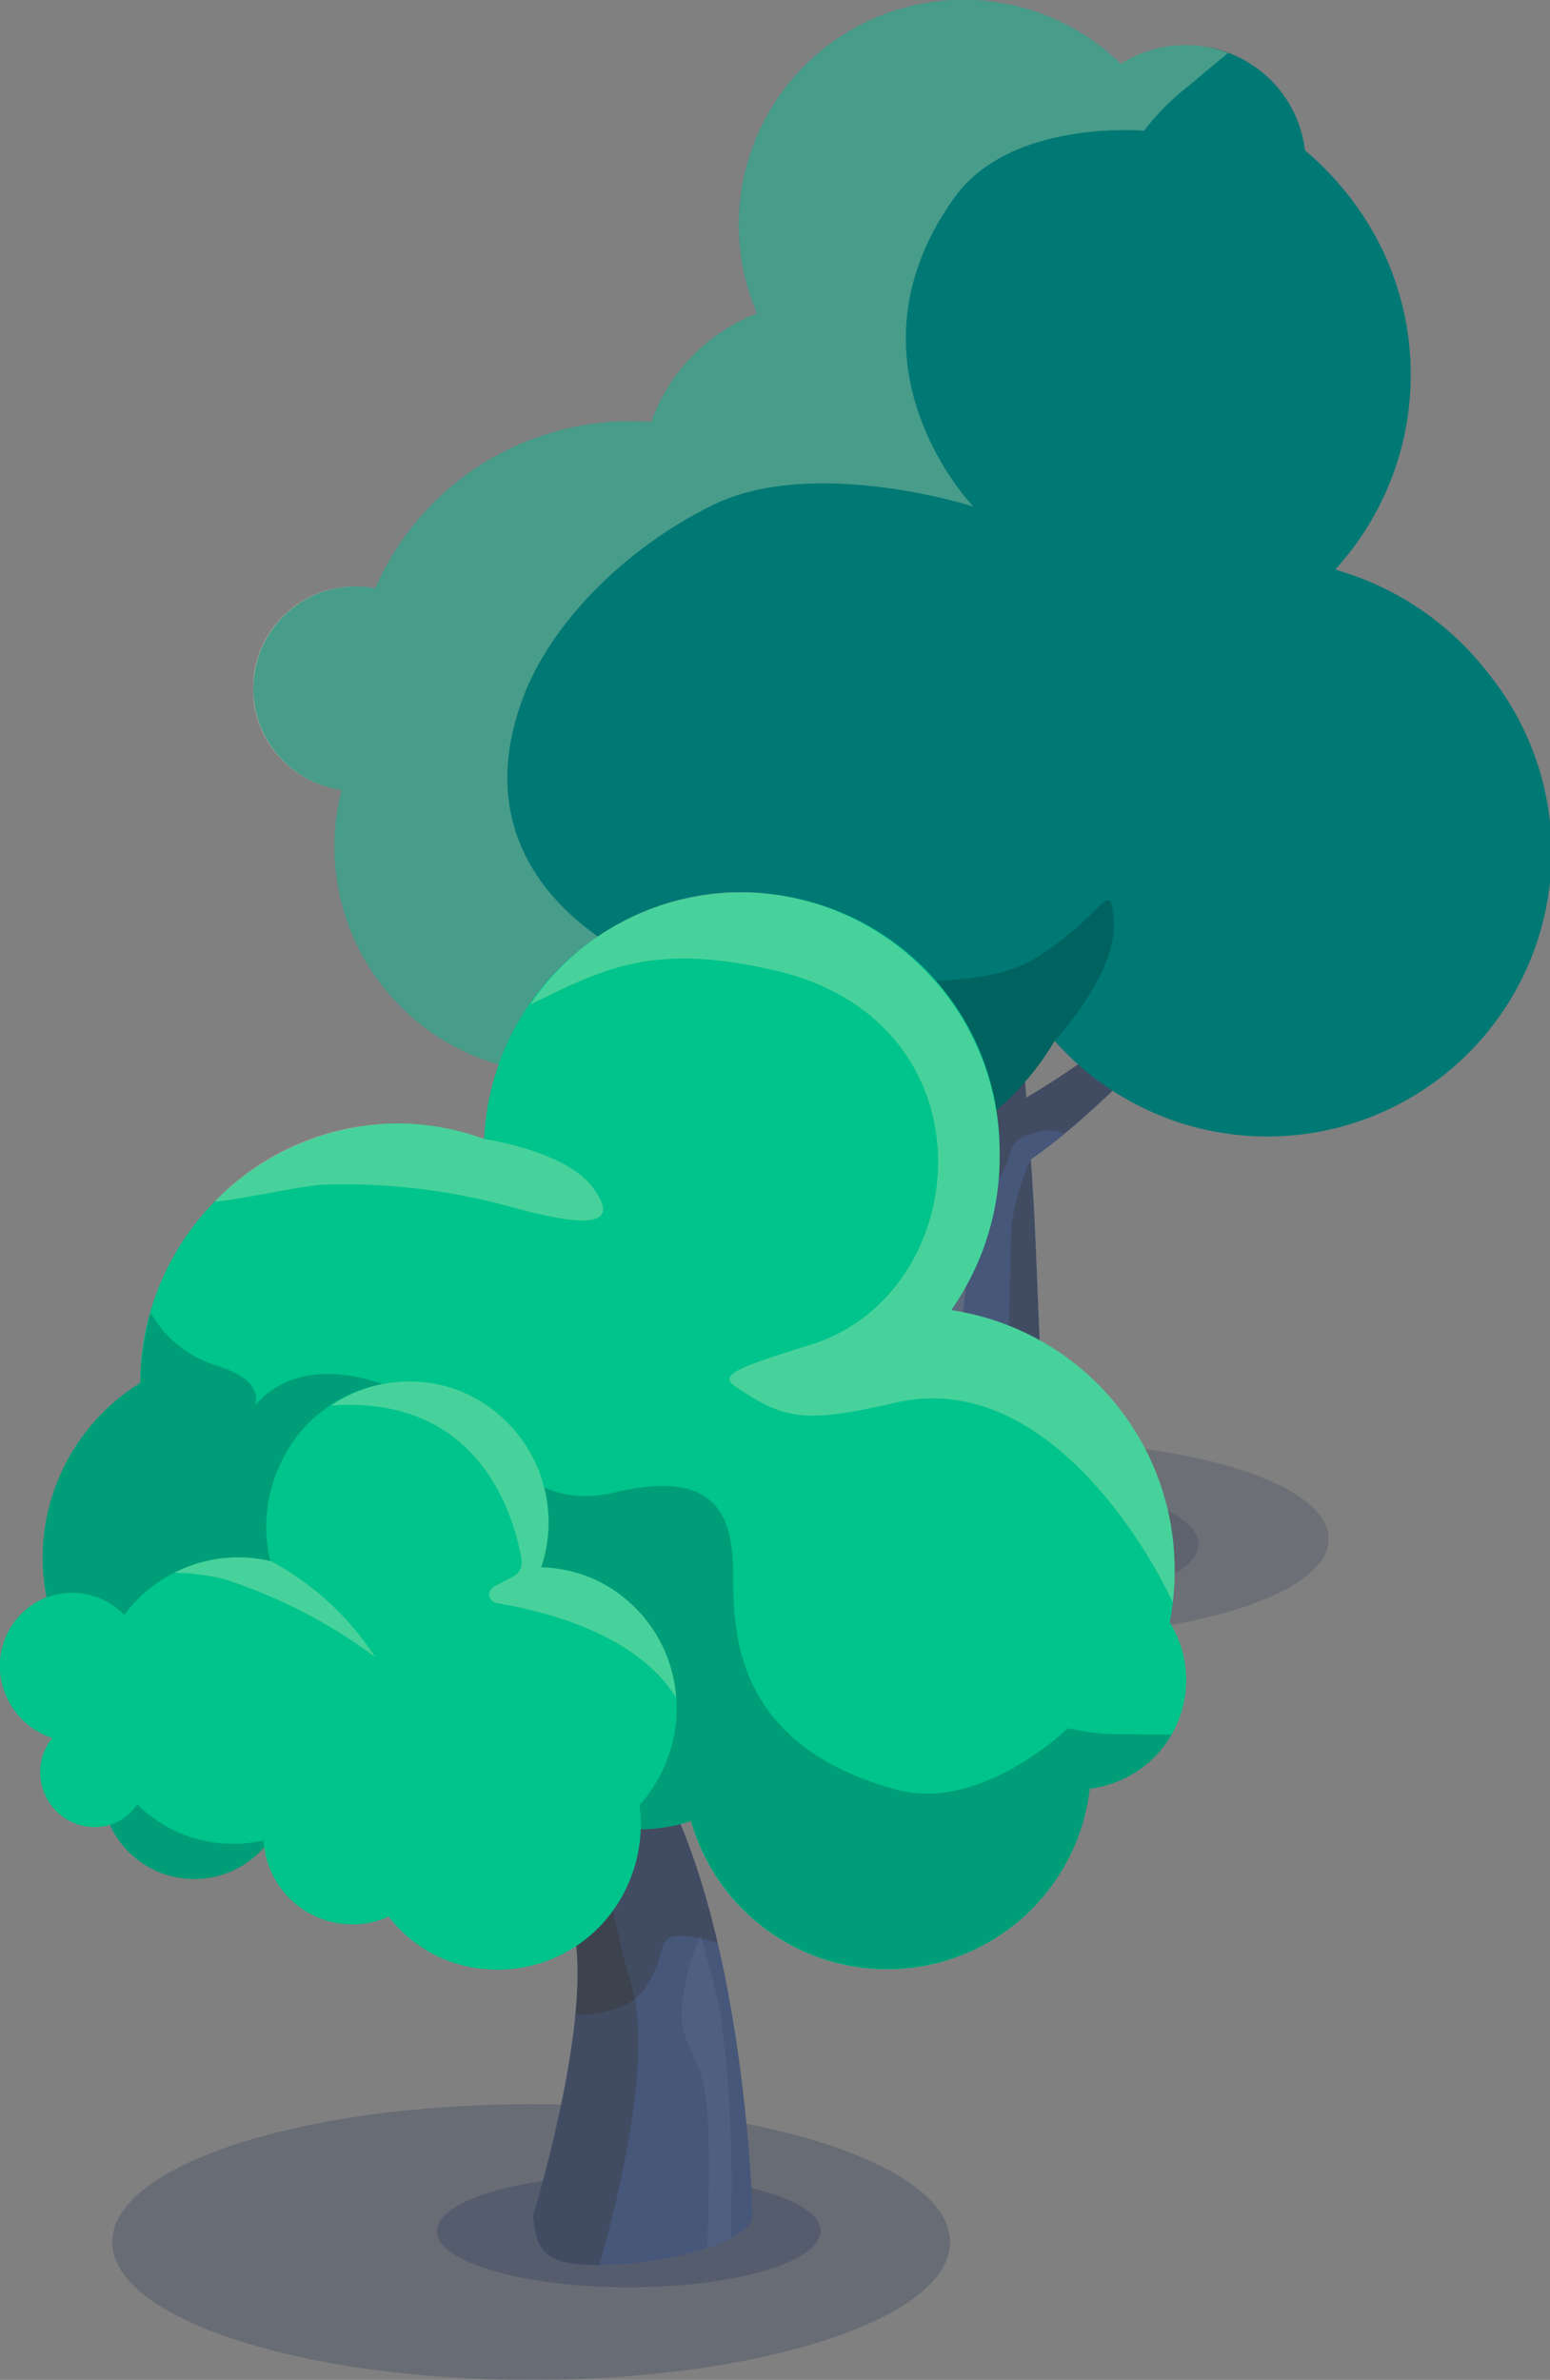 <svg data-name="Auto - Illustration Forest Right" xmlns="http://www.w3.org/2000/svg" width="68.987" height="105.932"><rect width="100%" height="100%" fill="#808080" stroke="none"/><defs><clipPath id="a"><path data-name="Rectangle 20765" style="fill:none" d="M0 0h57.718v72.818H0z"/></clipPath><clipPath id="b"><path data-name="Rectangle 20756" style="fill:none" d="M0 0h26.228v8.635H0z"/></clipPath><clipPath id="c"><path data-name="Rectangle 20757" style="fill:none" d="M0 0h19.672v5.757H0z"/></clipPath><clipPath id="d"><path data-name="Tracé 103448" d="M96.256 155.177a28.465 28.465 0 0 0-.278 3.012c-.068 1.246-.227 4.217-.354 5.47-1.122-.312-3.294-3.294-6-9.112 0 0 2.084 9.954 5.68 11.189a35.713 35.713 0 0 0-.064 3.9c-2.427-.191-9.553-4.584-15.386-10.292 0 0 6.816 9.724 14.935 13.762-.234 1.413-.291 8.515-.334 10.531-.022 1.014-.261 1.92-.368 2.867-.307.826.993 1.019 2.789 1.334 1.951.343 4.064-.94 3.726-1.334-.442-1.912-.877-4.44-1.161-6.627-.133-1.048-.237-6.445-.5-9.723 5.584-3.9 13.276-13.993 13.276-13.993-1.3 1.692-6.8 5.8-7.9 7.105-.506-.344.569-4.072.643-6.873 0 0-2.5 5.2-1.717 7.843a34.178 34.178 0 0 1-4.506 3.162c-.289-4.288-.518-7.248-.7-9.291-.045-.512 4.235-9.569 4.015-9.241-1.763 2.632-2.571 3.106-4.054 6.213-.475.995-1.605-7.952-1.605-7.952-.607.576.082 6.69-.148 8.051" transform="translate(-79.853 -147.126)" style="fill:none"/></clipPath><clipPath id="e"><path data-name="Rectangle 20759" style="fill:none" d="M0 0h1.49v19.809H0z"/></clipPath><clipPath id="f"><path data-name="Rectangle 20760" style="fill:none" d="M0 0h8.405v28.017H0z"/></clipPath><clipPath id="g"><path data-name="Rectangle 20761" style="fill:none" d="M0 0h29.807v27.195H0z"/></clipPath><clipPath id="h"><path data-name="Rectangle 20762" style="fill:none" d="M0 0h43.388v50.033H0z"/></clipPath><clipPath id="i"><path data-name="Rectangle 20763" style="fill:none" d="M0 0h53.375v45.034H0z"/></clipPath><clipPath id="j"><path data-name="Rectangle 20678" style="fill:none" d="M0 0h52.814v66.229H0z"/></clipPath><clipPath id="k"><path data-name="Rectangle 20646" style="fill:#081f4d" d="M0 0h37.288v12.276H0z"/></clipPath><clipPath id="l"><path data-name="Rectangle 20647" style="fill:#081f4d" d="M0 0h17.073v4.996H0z"/></clipPath><clipPath id="m"><path data-name="Tracé 103326" d="M124.3 88.631c.249 2.693 0 16.869 2.93 23.96s3.179 17.361 3.179 17.361c-.15 1.418-4.877 2.3-7.419 2.179-2.164-.1-2.2-.99-2.362-2.179 0 0 2.263-7.34 1.956-11.652-.368-5.168-1.467-9.865-1.956-14.511s0-17.258 0-17.258l2.2-1.935a7.263 7.263 0 0 1 1.471 4.036" transform="translate(-120.407 -84.595)" style="fill:none"/></clipPath><clipPath id="n"><path data-name="Rectangle 20649" style="fill:none" d="M0 0h12.033v50.889H0z"/></clipPath><clipPath id="o"><path data-name="Rectangle 20650" style="fill:none" d="M0 0h10.634v10.634H0z"/></clipPath><clipPath id="p"><path data-name="Rectangle 20651" style="fill:none" d="M0 0h2.231v15.039H0z"/></clipPath><clipPath id="q"><path data-name="Rectangle 20652" style="fill:none" d="M0 0h28.688v31.628H0z"/></clipPath><clipPath id="r"><path data-name="Rectangle 20653" style="fill:none" d="M0 0h17.28v4.318H0z"/></clipPath><clipPath id="s"><path data-name="Rectangle 20660" style="fill:none" d="M0 0h50.233v29.213H0z"/></clipPath><clipPath id="t"><path data-name="Rectangle 20655" style="fill:none" d="M0 0h4.975v4.972H0z"/></clipPath><clipPath id="u"><path data-name="Rectangle 20656" style="fill:none" d="M0 0h3.154v3.155H0z"/></clipPath><clipPath id="v"><path data-name="Rectangle 20658" style="fill:none" d="M0 0h2.317v2.319H0z"/></clipPath><clipPath id="w"><path data-name="Rectangle 20675" style="fill:none" d="M0 0h15.352v14.068H0z"/></clipPath><clipPath id="x"><path data-name="Rectangle 20676" style="fill:none" d="M0 0h8.929v4.437H0z"/></clipPath></defs><g data-name="Groupe 49178"><g data-name="Groupe 49177" style="clip-path:url(#a)" transform="translate(11.269)"><g data-name="Groupe 49157"><g data-name="Groupe 49156" style="clip-path:url(#a)"><g data-name="Groupe 49152" style="opacity:.2;mix-blend-mode:multiply;isolation:isolate"><g data-name="Groupe 49151"><g data-name="Groupe 49150" style="clip-path:url(#b)" transform="translate(21.639 64.183)"><path data-name="Tracé 103442" d="M137.6 334.66c0 2.384-5.871 4.317-13.114 4.317s-13.114-1.933-13.114-4.317 5.871-4.317 13.114-4.317 13.114 1.933 13.114 4.317" transform="translate(-111.372 -330.343)" style="fill:#242b52"/></g></g></g><g data-name="Groupe 49155" style="opacity:.2;mix-blend-mode:multiply;isolation:isolate"><g data-name="Groupe 49154"><g data-name="Groupe 49153" style="clip-path:url(#c)" transform="translate(22.404 65.848)"><path data-name="Tracé 103443" d="M134.983 341.79c0 1.589-4.4 2.878-9.836 2.878s-9.836-1.289-9.836-2.878 4.4-2.878 9.836-2.878 9.836 1.289 9.836 2.878" transform="translate(-115.311 -338.912)" style="fill:#242b52"/></g></g></g><path data-name="Tracé 103444" d="M95.238 169.634a35.76 35.76 0 0 1 .064-3.9c-3.6-1.235-5.68-11.189-5.68-11.189 2.708 5.818 4.88 8.8 6 9.112.127-1.253.286-4.224.354-5.47a28.468 28.468 0 0 1 .278-3.012c.229-1.361-.46-7.475.147-8.051 0 0 1.13 8.947 1.605 7.952 1.484-3.107 2.291-3.581 4.054-6.213.221-.328-4.06 8.729-4.014 9.241.179 2.043.408 5 .7 9.291a34.18 34.18 0 0 0 4.506-3.162c-.779-2.645 1.717-7.843 1.717-7.843-.073 2.8-1.148 6.529-.643 6.873 1.1-1.3 6.6-5.413 7.9-7.106 0 0-7.691 10.1-13.276 13.994.258 3.277.362 8.674.5 9.723.283 2.187.718 4.714 1.161 6.627.338.394-1.775 1.677-3.726 1.334-1.8-.316-3.1-.508-2.789-1.334.108-.948.347-1.853.368-2.867.043-2.017.1-9.118.334-10.531-8.12-4.038-14.936-13.762-14.936-13.762 5.833 5.708 12.959 10.1 15.386 10.292" transform="translate(-64.337 -118.541)" style="fill:#46577a"/></g></g><g data-name="Groupe 49168"><g data-name="Groupe 49167" style="clip-path:url(#d)" transform="translate(15.515 28.585)"><g data-name="Groupe 49160" style="opacity:.2;mix-blend-mode:multiply;isolation:isolate"><g data-name="Groupe 49159"><g data-name="Groupe 49158" style="clip-path:url(#e)" transform="translate(18.101 23.026)"><path data-name="Tracé 103445" d="M174.01 265.641a10.239 10.239 0 0 0-.869 3.034c0 1.109-.277 8.6 0 9.289s.869 7.486.869 7.486.427-8.279.5-10.086c.048-1.275-.5-9.723-.5-9.723" transform="translate(-173.018 -265.641)" style="fill:#2f1d00"/></g></g></g><g data-name="Groupe 49163" style="opacity:.13"><g data-name="Groupe 49162"><g data-name="Groupe 49161" style="clip-path:url(#f)" transform="translate(8.594 14.415)"><path data-name="Tracé 103446" d="M131.676 249.323a34.505 34.505 0 0 0 .377-6.793c-.277-2.5-.832-2.911-.416-6.377s.971-6.793.832-8.6-.139-6.239-.139-6.239l-1.389 4.2a1.552 1.552 0 0 0-.968-1.7c-1.248-.693-1.8 0-1.8 0l2.707 5.6s.344 2.167-.211 1.889-2.911-.693-4.02-1.386-3.6-.416-2.08.139 5.268 8.318 5.268 9.011.416 6.377.277 8.457 1.564 1.8 1.564 1.8" transform="translate(-124.085 -221.318)" style="fill:#ffde96"/></g></g></g><g data-name="Groupe 49166" style="opacity:.2;mix-blend-mode:multiply;isolation:isolate"><g data-name="Groupe 49165"><g data-name="Groupe 49164" style="clip-path:url(#g)" transform="translate(-2.849 -1.667)"><path data-name="Tracé 103447" d="M91.117 163.36s-2.357-1.248-2.773-1.386-1.941.139-2.08.832-1.386 3.189-2.08 2.911-.693-2.634-1.664-3.327-3.882-.971-4.991-.277-12.339-4.991-12.339-4.991.832-18.578 1.386-18.578 24.816.416 24.816.416L95 155.735z" transform="translate(-65.192 -138.544)" style="fill:#2f1d00"/></g></g></g></g></g><g data-name="Groupe 49176"><g data-name="Groupe 49175" style="clip-path:url(#a)"><path data-name="Tracé 103449" d="M3.933 35.158A10.1 10.1 0 0 0 15.012 47.69a12.791 12.791 0 0 0 17.566 2.128 12.3 12.3 0 0 0 3.09-3.491A12.653 12.653 0 0 0 54.985 29.99a13.1 13.1 0 0 0-6.785-4.625c0-.016-.007-.032-.012-.047a12.87 12.87 0 0 0 .601-16.568 13.344 13.344 0 0 0-1.977-2.059 5.3 5.3 0 0 0-4.57-4.63 5.358 5.358 0 0 0-3.626.78 10.007 10.007 0 0 0-16.187 11.112 8.064 8.064 0 0 0-4.714 4.834 12.381 12.381 0 0 0-12.283 7.4 4.549 4.549 0 1 0-1.5 8.97" transform="translate(0 .001)" style="fill:#007874"/><g data-name="Groupe 49171" style="opacity:.3"><g data-name="Groupe 49170"><g data-name="Groupe 49169" style="clip-path:url(#h)"><path data-name="Tracé 103450" d="M3.933 35.158a4.55 4.55 0 1 1 1.5-8.97 12.382 12.382 0 0 1 12.283-7.4 8.064 8.064 0 0 1 4.714-4.834A10.007 10.007 0 0 1 38.615 2.84a5.357 5.357 0 0 1 3.626-.78 5.441 5.441 0 0 1 1.147.305c-.459.372-1.012.827-1.641 1.369a11.253 11.253 0 0 0-2.1 2.085s-5.919-.535-8.435 2.973c-5.316 7.413.841 13.754.841 13.754s-7.066-2.262-11.553-.086c-3.768 1.827-7.265 5.179-8.544 8.742-3.039 8.441 5.678 11.752 5.678 11.752s2.847.052.79 3.091a5.594 5.594 0 0 0-.839 3.987 13.188 13.188 0 0 1-2.573-2.343A10.1 10.1 0 0 1 3.933 35.158" transform="translate(0 .001)" style="fill:#f1f3be"/></g></g></g><g data-name="Groupe 49174" style="opacity:.71"><g data-name="Groupe 49173"><g data-name="Groupe 49172" style="clip-path:url(#i)" transform="translate(4.343 7.351)"><path data-name="Tracé 103451" d="M124.168 207.23c-.123-2.269-.382-.305-3.551 1.6-3.474 2.085-10.945-.074-13.872 1.947-1.074.74 3.29 7.126 2.594 7.665a12.432 12.432 0 0 0 9.106-2.474 12.3 12.3 0 0 0 3.089-3.491s2.756-2.972 2.633-5.244" transform="translate(-90.21 -173.497)" style="fill:#005a56"/></g></g></g></g></g></g></g><g data-name="Groupe 28496"><g data-name="Groupe 48923" style="clip-path:url(#j)" transform="translate(0 39.703)"><g data-name="Groupe 48834"><g data-name="Groupe 48833" style="clip-path:url(#j)"><g data-name="Groupe 48829" style="opacity:.2;mix-blend-mode:multiply;isolation:isolate"><g data-name="Groupe 48828"><g data-name="Groupe 48827" style="clip-path:url(#k)" transform="translate(4.996 53.954)"><path data-name="Tracé 103320" d="M65.648 342.484c0 3.39 8.347 6.138 18.644 6.138s18.644-2.748 18.644-6.138-8.347-6.138-18.644-6.138-18.644 2.748-18.644 6.138" transform="translate(-65.648 -336.346)" style="fill:#081f4d"/></g></g></g><g data-name="Groupe 48832" style="opacity:.2;mix-blend-mode:multiply;isolation:isolate"><g data-name="Groupe 48831"><g data-name="Groupe 48830" style="clip-path:url(#l)" transform="translate(19.447 57.108)"><path data-name="Tracé 103321" d="M101.577 358.51c0 1.379 3.822 2.5 8.537 2.5s8.536-1.119 8.536-2.5-3.822-2.5-8.536-2.5-8.537 1.119-8.537 2.5" transform="translate(-101.577 -356.012)" style="fill:#081f4d"/></g></g></g><path data-name="Tracé 103322" d="M120.624 129.951c.165 1.189.2 2.078 2.362 2.179 2.542.118 7.268-.761 7.419-2.179 0 0-.244-10.27-3.179-17.361s-2.681-21.266-2.93-23.96a7.264 7.264 0 0 0-1.471-4.036l-2.2 1.935s-.489 12.612 0 17.258 1.588 9.343 1.956 14.511c.307 4.313-1.956 11.652-1.956 11.652" transform="translate(-96.906 -71.025)" style="fill:#46577a"/></g></g><g data-name="Groupe 48845"><g data-name="Groupe 48844" style="clip-path:url(#m)" transform="translate(23.501 13.57)"><g data-name="Groupe 48837" style="opacity:.2;mix-blend-mode:multiply;isolation:isolate"><g data-name="Groupe 48836"><g data-name="Groupe 48835" style="clip-path:url(#n)" transform="translate(-6.608 -2.786)"><path data-name="Tracé 103323" d="M158.529 118.116s2.858-9.076 1.575-13.11-3.3-18.156-3.3-20.54-.367-8.436.734-9.353 2.2 1.65 2.2 1.65 1.65-9.536 1.1-9.536-11.92 1.1-11.92 1.1l4.952 42.913-.184 5.318z" transform="translate(-148.917 -67.227)" style="fill:#2f1d00"/></g></g></g><g data-name="Groupe 48840" style="opacity:.2;mix-blend-mode:multiply;isolation:isolate"><g data-name="Groupe 48839"><g data-name="Groupe 48838" style="clip-path:url(#o)" transform="translate(-1.498 25.786)"><path data-name="Tracé 103324" d="M136.415 252.994s-2.554-.936-2.979-.341-.085.766-.936 2.128-3.745 1.277-4 1.107-3.235-.085-2.639-1.021-.255-8.853 1.277-9.023 8.172-.681 8.172-.426 1.107 7.576 1.107 7.576" transform="translate(-125.781 -245.347)" style="fill:#2f1d00"/></g></g></g><g data-name="Groupe 48843" style="opacity:.13"><g data-name="Groupe 48842"><g data-name="Groupe 48841" style="clip-path:url(#p)" transform="translate(6.831 32.837)"><path data-name="Tracé 103325" d="M127.345 304.338s.239-4.965.025-7.372-1.218-2.661-1.12-4.346a10.589 10.589 0 0 1 .851-3.32s.557 1.96.851 3.405a48.771 48.771 0 0 1 .478 5.465c.1 1.565 0 5.416 0 5.416z" transform="translate(-126.243 -289.299)" style="fill:#838fa6"/></g></g></g></g></g><g data-name="Groupe 48922"><g data-name="Groupe 48921" style="clip-path:url(#j)"><path data-name="Tracé 103327" d="M3.713 37.012a9.163 9.163 0 0 1 .625-15.156 11.6 11.6 0 0 1 11.141-11.547A11.159 11.159 0 0 1 19.65 11a11.474 11.474 0 0 1 22.937.442 11.878 11.878 0 0 1-2.13 7.139c.006.014.014.026.018.04a11.67 11.67 0 0 1 9.9 11.31 12.092 12.092 0 0 1-.213 2.58 4.868 4.868 0 0 1-3.563 7.4 9.074 9.074 0 0 1-17.746 1.442 7.312 7.312 0 0 1-6.082-.7A11.228 11.228 0 0 1 9.9 42.465a4.125 4.125 0 1 1-6.187-5.454" transform="translate(1.901 -.001)" style="fill:#00c48b"/><g data-name="Groupe 48848" style="opacity:.3"><g data-name="Groupe 48847"><g data-name="Groupe 48846" style="clip-path:url(#q)" transform="translate(23.597)"><path data-name="Tracé 103328" d="M14.139 3.48C8.849 2.277 6.723 3.328 3.3 5.016A11.375 11.375 0 0 1 12.386 0a11.622 11.622 0 0 1 11.808 11.439 11.878 11.878 0 0 1-2.13 7.138c.006.014.014.026.018.04a11.671 11.671 0 0 1 9.9 11.31 12.077 12.077 0 0 1-.08 1.7c-1-2.209-5.642-10.416-12.311-8.9-4.064.928-4.92.782-7.122-.687-.807-.536-.032-.846 3.333-1.892 7.3-2.275 8.335-14.4-1.668-16.672" transform="translate(-3.303)" style="fill:#f1f3be"/></g></g></g><g data-name="Groupe 48851" style="opacity:.3"><g data-name="Groupe 48850"><g data-name="Groupe 48849" style="clip-path:url(#r)" transform="translate(9.558 10.304)"><path data-name="Tracé 103329" d="M178.783 67.108c1.212 1.667-.174 1.774-3.412.908a27.866 27.866 0 0 0-8.676-1.055c-1.179.094-3.96.726-4.757.745a11.273 11.273 0 0 1 7.822-3.469 11.152 11.152 0 0 1 4.171.688s3.64.514 4.853 2.183" transform="translate(-161.937 -64.232)" style="fill:#f1f3be"/></g></g></g><g data-name="Groupe 48872" style="opacity:.5"><g data-name="Groupe 48871"><g data-name="Groupe 48870" style="clip-path:url(#s)" transform="translate(1.901 18.735)"><g data-name="Groupe 48854" style="opacity:.71"><g data-name="Groupe 48853"><g data-name="Groupe 48852" style="clip-path:url(#s)"><path data-name="Tracé 103330" d="M4.238 127.706a9.147 9.147 0 0 1 4.338-7.791 11.968 11.968 0 0 1 .47-3.12 5.073 5.073 0 0 0 2.871 2.326c3.186.962 1.213 2.627 1.213 2.627s1.939-4.692 8.906-.492c2.939 1.775 4.022 4.389 7.718 3.518 4.4-1.037 5.086 1.027 5.2 3.082s-.7 7.984 7.277 10.158c3.777 1.028 7.636-2.735 7.636-2.735a10.209 10.209 0 0 0 2.671.265c.753.022 1.4.025 1.938.025a4.932 4.932 0 0 1-.633.871 4.857 4.857 0 0 1-3 1.526 9.074 9.074 0 0 1-17.743 1.441 7.313 7.313 0 0 1-6.082-.7 11.228 11.228 0 0 1-12.876 1.821 4.125 4.125 0 1 1-6.187-5.454 9.145 9.145 0 0 1-3.713-7.365" transform="translate(-4.238 -116.795)" style="fill:#005a56"/></g></g></g><g data-name="Groupe 48857" style="opacity:.71"><g data-name="Groupe 48856"><g data-name="Groupe 48855" style="clip-path:url(#t)" transform="translate(9.928 9.782)"><path data-name="Tracé 103331" d="M224.486 180.264a2.488 2.488 0 1 0 2.487-2.488 2.486 2.486 0 0 0-2.487 2.488" transform="translate(-224.486 -177.777)" style="fill:#005a56"/></g></g></g><g data-name="Groupe 48860" style="opacity:.71"><g data-name="Groupe 48859"><g data-name="Groupe 48858" style="clip-path:url(#u)" transform="translate(14.992 13.178)"><path data-name="Tracé 103332" d="M204.268 200.521a1.577 1.577 0 1 0 1.576-1.577 1.577 1.577 0 0 0-1.576 1.577" transform="translate(-204.268 -198.944)" style="fill:#005a56"/></g></g></g><g data-name="Groupe 48866" style="opacity:.71"><g data-name="Groupe 48865"><g data-name="Groupe 48864" style="clip-path:url(#v)" transform="translate(10.838 7.103)"><path data-name="Tracé 103334" d="M235.386 162.235a1.158 1.158 0 1 0 1.159-1.158 1.16 1.16 0 0 0-1.159 1.158" transform="translate(-235.386 -161.077)" style="fill:#005a56"/></g></g></g></g></g></g><path data-name="Tracé 103336" d="M259.688 233.606a1.578 1.578 0 1 0 1.578-1.578 1.577 1.577 0 0 0-1.578 1.578" transform="translate(-251.686 -194.808)" style="fill:#87ad54"/><path data-name="Tracé 103337" d="M275.749 220.717a1.014 1.014 0 1 0 1.014-1.013 1.012 1.012 0 0 0-1.014 1.013" transform="translate(-269.196 -184.461)" style="fill:#87ad54"/><path data-name="Tracé 103342" d="M143.572 145.45a3.239 3.239 0 0 1 3.49.767 6.314 6.314 0 0 1 6.5-2.4 6.477 6.477 0 0 1 .339-4.064 6.248 6.248 0 0 1 11.713 4.342 6.113 6.113 0 0 1 2.252.481 6.331 6.331 0 0 1 3.248 8.341 6.516 6.516 0 0 1-1.121 1.77 6.5 6.5 0 0 1-.46 3.4 6.331 6.331 0 0 1-8.262 3.444 6.089 6.089 0 0 1-2.447-1.9c-.07.032-.131.073-.2.1a3.961 3.961 0 0 1-5.362-3.48 6.084 6.084 0 0 1-5.621-1.6 2.308 2.308 0 0 1-1.058.852 2.4 2.4 0 0 1-3.09-1.388 2.436 2.436 0 0 1 .363-2.422 3.345 3.345 0 0 1-2.089-1.97 3.286 3.286 0 0 1 1.8-4.281" transform="translate(-141.531 -114.036)" style="fill:#00c48b"/><g data-name="Groupe 48917" style="opacity:.3"><g data-name="Groupe 48916"><g data-name="Groupe 48915" style="clip-path:url(#w)" transform="translate(14.736 21.789)"><path data-name="Tracé 103352" d="M147.57 136.32a6.311 6.311 0 0 1 3.453 7.786 6.109 6.109 0 0 1 2.252.48 6.233 6.233 0 0 1 3.751 5.312c-1.779-2.859-5.909-3.866-7.979-4.2a.394.394 0 0 1-.122-.738l.859-.454a.7.7 0 0 0 .365-.735c-.287-1.745-1.737-7.362-8.475-6.87a6.207 6.207 0 0 1 5.9-.583" transform="translate(-141.673 -135.83)" style="fill:#f1f3be"/></g></g></g><g data-name="Groupe 48920" style="opacity:.3"><g data-name="Groupe 48919"><g data-name="Groupe 48918" style="clip-path:url(#x)" transform="translate(7.768 29.617)"><path data-name="Tracé 103353" d="M229.413 184.78a12.782 12.782 0 0 1 4.667 4.288 23.145 23.145 0 0 0-6.743-3.475 10.139 10.139 0 0 0-2.186-.276 6.2 6.2 0 0 1 4.266-.518.142.142 0 0 0 0-.02" transform="translate(-225.151 -184.632)" style="fill:#f1f3be"/></g></g></g><path data-name="Tracé 103354" d="M220.76 248.137a1.164 1.164 0 1 0 1.508-.657 1.163 1.163 0 0 0-1.508.657" transform="translate(-205.591 -207.714)" style="fill:#00c48b"/><path data-name="Tracé 103355" d="M225.734 237.981a.548.548 0 1 0 .71-.308.548.548 0 0 0-.71.308" transform="translate(-210.182 -199.515)" style="fill:#00c48b"/></g></g></g></g></svg>